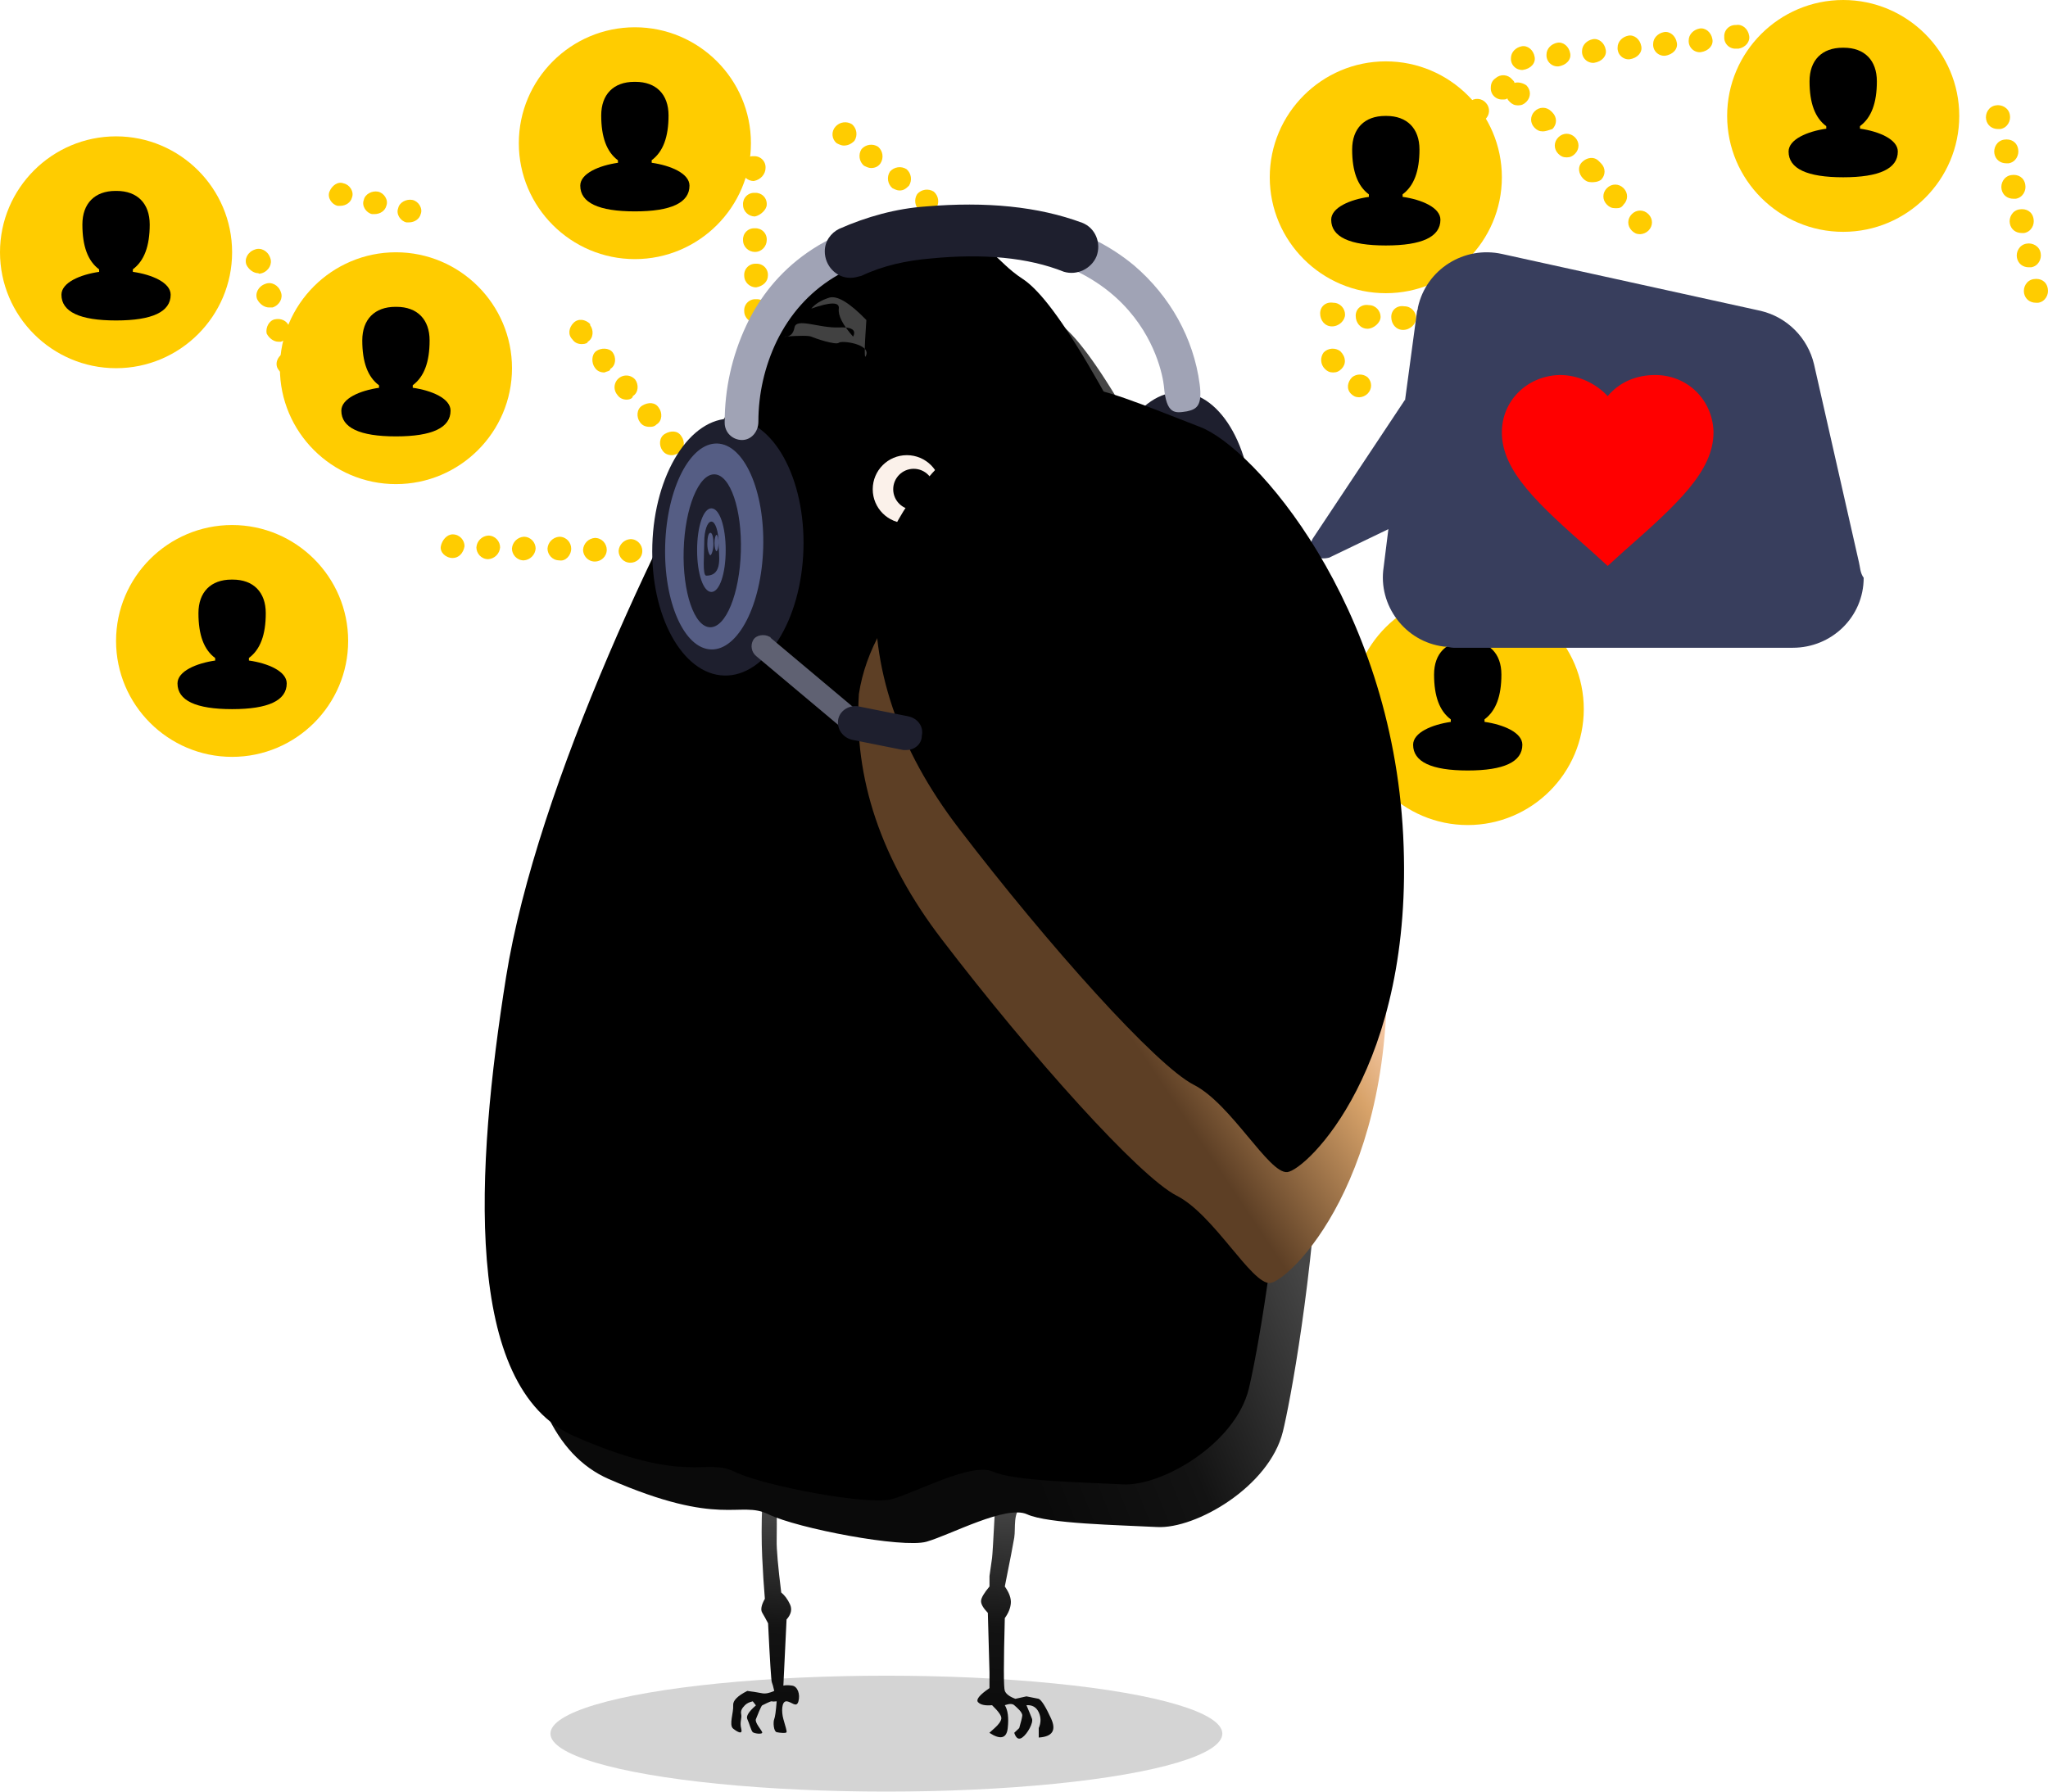<?xml version="1.0" encoding="UTF-8"?>
<svg width="240px" height="210px" viewBox="0 0 240 210" version="1.1" xmlns="http://www.w3.org/2000/svg" xmlns:xlink="http://www.w3.org/1999/xlink">
    <title>price_3</title>
    <defs>
        <linearGradient x1="51.466%" y1="3.553%" x2="49.553%" y2="98.487%" id="linearGradient-1">
            <stop stop-color="#454545" offset="0%"></stop>
            <stop stop-color="#131313" offset="52.914%"></stop>
            <stop stop-color="#0A0A0A" offset="100%"></stop>
        </linearGradient>
        <linearGradient x1="51.724%" y1="3.553%" x2="49.475%" y2="98.487%" id="linearGradient-2">
            <stop stop-color="#454545" offset="0%"></stop>
            <stop stop-color="#131313" offset="52.914%"></stop>
            <stop stop-color="#0A0A0A" offset="100%"></stop>
        </linearGradient>
        <linearGradient x1="62.852%" y1="29.055%" x2="32.68%" y2="46.655%" id="linearGradient-3">
            <stop stop-color="#454545" offset="0%"></stop>
            <stop stop-color="#131313" offset="52.914%"></stop>
            <stop stop-color="#0A0A0A" offset="100%"></stop>
        </linearGradient>
        <path d="M54.999,0.075 C50.825,-0.147 41.222,-0.892 31.264,15.744 C21.305,32.38 6.083,64.31 2.505,86.753 C-1.072,109.196 -2.614,134.858 10.551,140.601 C23.715,146.344 25.845,143.062 29.249,144.726 C32.652,146.39 44.979,148.734 47.775,147.94 C50.571,147.145 57.098,143.604 59.552,144.726 C62.005,145.848 70.283,145.98 74.805,146.221 C79.326,146.462 87.943,141.501 89.539,135.031 C91.135,128.562 100.69,76.541 86.53,46.145 C72.369,15.749 66.309,7.051 63.037,4.917 C59.765,2.784 59.173,0.297 54.999,0.075 Z" id="path-4"></path>
        <filter x="-11.7%" y="-7.4%" width="123.4%" height="114.9%" filterUnits="objectBoundingBox" id="filter-5">
            <feGaussianBlur stdDeviation="8.5" in="SourceAlpha" result="shadowBlurInner1"></feGaussianBlur>
            <feOffset dx="-4" dy="-5" in="shadowBlurInner1" result="shadowOffsetInner1"></feOffset>
            <feComposite in="shadowOffsetInner1" in2="SourceAlpha" operator="arithmetic" k2="-1" k3="1" result="shadowInnerInner1"></feComposite>
            <feColorMatrix values="0 0 0 0 1   0 0 0 0 1   0 0 0 0 1  0 0 0 0.196 0" type="matrix" in="shadowInnerInner1"></feColorMatrix>
        </filter>
        <linearGradient x1="64.143%" y1="27.894%" x2="36.923%" y2="54.372%" id="linearGradient-6">
            <stop stop-color="#FFD5B9" offset="0%"></stop>
            <stop stop-color="#D8A36A" offset="33.944%"></stop>
            <stop stop-color="#5D3F25" offset="100%"></stop>
        </linearGradient>
        <path d="M63.096,25.684 C60.651,26.111 55.222,26.863 48.114,33.931 C43.376,38.643 40.621,43.526 39.851,48.58 C39.228,58.46 42.45,68.023 49.518,77.271 C60.121,91.142 72.712,105.157 77.096,107.384 C81.48,109.611 85.879,117.814 88.047,117.618 C90.215,117.421 103.011,105.429 101.636,78.17 C100.26,50.911 84.22,32.734 77.846,30.281 C71.472,27.827 65.541,25.258 63.096,25.684 Z" id="path-7"></path>
        <filter x="-14.5%" y="-9.8%" width="129.0%" height="119.6%" filterUnits="objectBoundingBox" id="filter-8">
            <feGaussianBlur stdDeviation="2.5" in="SourceAlpha" result="shadowBlurInner1"></feGaussianBlur>
            <feOffset dx="2" dy="-13" in="shadowBlurInner1" result="shadowOffsetInner1"></feOffset>
            <feComposite in="shadowOffsetInner1" in2="SourceAlpha" operator="arithmetic" k2="-1" k3="1" result="shadowInnerInner1"></feComposite>
            <feColorMatrix values="0 0 0 0 0.4   0 0 0 0 0.263   0 0 0 0 0.142  0 0 0 1 0" type="matrix" in="shadowInnerInner1"></feColorMatrix>
        </filter>
    </defs>
    <g id="页面-1" stroke="none" stroke-width="1" fill="none" fill-rule="evenodd">
        <g id="画板备份-2" transform="translate(-1105, -2137)">
            <g id="编组-21" transform="translate(1082, 2137)">
                <g id="price_3" transform="translate(23, 0)">
                    <g id="ghosty_location" fill-rule="nonzero">
                        <g id="编组" transform="translate(28.8, 1.666)" fill="#FFCC00">
                            <path d="M9.807,20.799 C10.085,20.107 10.779,19.553 11.473,19.83 C12.168,19.968 12.723,20.799 12.445,21.492 C12.307,22.046 11.751,22.461 11.057,22.461 L10.779,22.461 C10.085,22.323 9.529,21.492 9.807,20.799 Z M60.079,48.642 C60.912,48.503 61.607,47.949 61.468,47.257 C61.493,46.882 61.354,46.515 61.088,46.25 C60.822,45.985 60.455,45.847 60.079,45.871 C59.704,45.847 59.336,45.985 59.07,46.25 C58.804,46.515 58.666,46.882 58.69,47.257 C58.69,48.088 59.385,48.642 60.079,48.642 L60.079,48.642 Z M59.94,40.331 C60.773,40.192 61.329,39.638 61.329,38.945 C61.354,38.571 61.215,38.204 60.949,37.939 C60.683,37.673 60.316,37.535 59.94,37.56 C59.565,37.535 59.197,37.673 58.931,37.939 C58.665,38.204 58.527,38.571 58.552,38.945 C58.552,39.776 59.246,40.331 59.94,40.331 L59.94,40.331 Z M14.806,23.431 L15.084,23.431 C15.778,23.431 16.334,23.016 16.473,22.461 C16.751,21.769 16.195,20.938 15.501,20.799 C14.806,20.661 13.973,21.076 13.834,21.769 C13.556,22.461 14.112,23.293 14.806,23.431 Z M59.801,36.175 C60.635,36.175 61.329,35.482 61.19,34.79 C61.215,34.415 61.077,34.048 60.811,33.783 C60.545,33.518 60.177,33.38 59.801,33.405 C59.426,33.38 59.058,33.518 58.792,33.783 C58.526,34.048 58.388,34.415 58.413,34.79 C58.413,35.621 59.107,36.175 59.801,36.175 L59.801,36.175 Z M23.139,37.56 C22.861,38.114 23,38.668 23.555,38.945 C23.694,39.084 23.833,39.084 24.111,39.084 C24.527,39.084 24.805,38.945 25.083,38.53 C25.361,37.976 25.222,37.422 24.666,37.145 C24.111,36.868 23.416,37.006 23.139,37.56 L23.139,37.56 Z M28.416,61.109 C27.672,61.162 27.081,61.752 27.027,62.494 C27.027,63.186 27.583,63.879 28.416,63.879 C29.16,63.826 29.751,63.236 29.805,62.494 C29.805,61.801 29.249,61.109 28.416,61.109 L28.416,61.109 Z M58.69,43.101 C58.69,43.932 59.385,44.486 60.079,44.486 C60.823,44.433 61.415,43.843 61.468,43.101 C61.493,42.727 61.354,42.36 61.088,42.094 C60.822,41.829 60.455,41.691 60.079,41.716 C59.704,41.691 59.336,41.829 59.07,42.094 C58.804,42.36 58.666,42.727 58.69,43.101 L58.69,43.101 Z M59.801,29.249 C59.426,29.224 59.058,29.362 58.792,29.627 C58.526,29.893 58.388,30.26 58.413,30.634 C58.413,31.465 59.107,32.019 59.801,32.019 C60.635,31.881 61.19,31.327 61.19,30.634 C61.215,30.26 61.077,29.893 60.811,29.627 C60.545,29.362 60.177,29.224 59.801,29.249 L59.801,29.249 Z M58.274,22.323 C58.274,23.154 58.968,23.708 59.662,23.708 C60.357,23.57 61.051,22.877 61.051,22.323 C61.076,21.949 60.938,21.582 60.672,21.316 C60.406,21.051 60.038,20.913 59.662,20.938 C59.287,20.913 58.919,21.051 58.653,21.316 C58.387,21.582 58.249,21.949 58.274,22.323 L58.274,22.323 Z M59.662,27.864 C60.496,27.864 61.051,27.171 61.051,26.479 C61.076,26.104 60.938,25.737 60.672,25.472 C60.406,25.207 60.038,25.069 59.662,25.093 C59.287,25.069 58.919,25.207 58.653,25.472 C58.387,25.737 58.249,26.104 58.274,26.479 C58.274,27.31 58.968,27.864 59.662,27.864 L59.662,27.864 Z M59.524,19.553 C60.357,19.414 60.912,18.721 60.912,18.029 C60.937,17.654 60.799,17.287 60.533,17.022 C60.267,16.757 59.899,16.619 59.524,16.644 C59.148,16.619 58.78,16.757 58.514,17.022 C58.248,17.287 58.11,17.654 58.135,18.029 L58.135,18.167 C58.135,18.998 58.829,19.553 59.524,19.553 Z M19.806,48.088 C20.084,47.534 19.945,46.98 19.389,46.703 C18.834,46.425 18.278,46.564 18,47.118 C17.723,47.672 17.862,48.226 18.417,48.503 C18.556,48.642 18.695,48.642 18.973,48.642 C19.25,48.642 19.667,48.365 19.806,48.088 Z M18.834,24.401 L19.111,24.401 C19.806,24.401 20.361,23.985 20.5,23.431 C20.778,22.739 20.222,21.907 19.528,21.769 C18.834,21.63 18,22.046 17.862,22.739 C17.584,23.431 18.139,24.262 18.834,24.401 Z M24.25,60.97 C23.555,60.97 23,61.663 22.861,62.355 C22.722,63.048 23.416,63.74 24.25,63.74 C24.944,63.74 25.5,63.186 25.638,62.355 C25.638,61.663 25.083,60.97 24.25,60.97 Z M1.891,30.357 C2.724,30.08 3.141,29.249 2.863,28.556 C2.585,27.725 1.752,27.31 1.058,27.587 C0.225,27.864 -0.192,28.695 0.086,29.387 C0.363,29.942 0.919,30.357 1.474,30.357 C1.613,30.496 1.752,30.357 1.891,30.357 Z M3.141,34.374 C3.974,34.097 4.391,33.266 4.113,32.573 C3.835,31.742 3.002,31.327 2.308,31.604 C1.474,31.881 1.058,32.712 1.336,33.405 C1.613,33.959 2.169,34.374 2.724,34.374 L3.141,34.374 Z M128.266,26.202 C128.544,26.202 128.822,26.063 129.238,25.786 C129.794,25.37 129.794,24.401 129.377,23.847 C129.143,23.564 128.802,23.389 128.435,23.362 C128.067,23.336 127.705,23.461 127.433,23.708 C127.016,23.985 126.877,24.401 126.877,24.816 C126.853,25.191 126.991,25.558 127.257,25.823 C127.523,26.088 127.891,26.226 128.266,26.202 L128.266,26.202 Z M6.752,46.287 C7.585,46.01 8.001,45.179 7.724,44.486 C7.446,43.655 6.613,43.239 5.918,43.517 C5.085,43.794 4.669,44.625 4.946,45.317 C5.224,45.871 5.78,46.287 6.335,46.287 L6.752,46.287 Z M4.113,38.391 C4.946,38.114 5.363,37.283 5.085,36.591 C4.807,35.898 4.113,35.621 3.419,35.759 C2.724,35.898 2.308,36.729 2.447,37.422 C2.724,37.976 3.28,38.391 3.835,38.391 L4.113,38.391 L4.113,38.391 Z M5.502,42.408 C6.335,42.131 6.752,41.3 6.474,40.608 C6.196,39.776 5.363,39.361 4.669,39.638 C3.835,39.915 3.419,40.746 3.696,41.439 C3.974,41.993 4.53,42.408 5.085,42.408 L5.502,42.408 Z M44.942,14.566 C45.22,14.566 45.497,14.427 45.636,14.289 C46.053,13.873 46.053,13.181 45.636,12.765 C45.22,12.35 44.525,12.35 44.109,12.765 C43.692,13.181 43.692,13.873 44.109,14.289 C44.386,14.427 44.664,14.566 44.942,14.566 Z M174.65,4.038 L174.928,4.038 C175.761,3.9 176.316,3.207 176.178,2.515 C176.039,1.683 175.344,1.129 174.65,1.268 C174.275,1.243 173.907,1.381 173.641,1.646 C173.375,1.912 173.236,2.279 173.261,2.653 C173.236,3.028 173.375,3.394 173.641,3.66 C173.907,3.925 174.275,4.063 174.65,4.038 L174.65,4.038 Z M182.843,3.207 L182.843,3.207 C183.816,3.069 184.371,2.376 184.232,1.683 C184.093,0.852 183.399,0.298 182.705,0.437 C182.01,0.575 181.455,1.129 181.455,1.822 C181.43,2.196 181.568,2.563 181.834,2.829 C182.1,3.094 182.468,3.232 182.843,3.207 L182.843,3.207 Z M187.01,2.792 C187.149,2.653 187.149,2.653 187.287,2.792 C188.121,2.653 188.676,1.96 188.537,1.268 C188.398,0.437 187.704,-0.117 187.01,0.021 C186.634,-0.004 186.266,0.134 186,0.4 C185.734,0.665 185.596,1.032 185.621,1.406 C185.596,1.781 185.734,2.148 186,2.413 C186.266,2.678 186.634,2.816 187.01,2.792 L187.01,2.792 Z M170.484,4.454 C171.456,4.315 172.011,3.623 171.872,2.93 C171.734,2.099 171.039,1.545 170.345,1.683 C169.65,1.822 169.095,2.376 169.095,3.069 C169.07,3.443 169.208,3.81 169.474,4.075 C169.74,4.341 170.108,4.479 170.484,4.454 L170.484,4.454 Z M207.841,22.877 C207.007,23.016 206.591,23.847 206.73,24.539 C206.869,25.232 207.424,25.647 208.118,25.647 L208.396,25.647 C209.229,25.509 209.646,24.678 209.507,23.985 C209.368,23.154 208.674,22.739 207.841,22.877 Z M209.507,31.05 C208.674,31.188 208.257,32.019 208.396,32.712 C208.535,33.405 209.091,33.82 209.785,33.82 L210.063,33.82 C210.896,33.682 211.313,32.85 211.174,32.158 C211.035,31.327 210.34,30.911 209.507,31.05 Z M208.674,26.894 C207.841,27.033 207.424,27.864 207.563,28.556 C207.702,29.249 208.257,29.665 208.952,29.665 L209.229,29.665 C210.063,29.526 210.479,28.695 210.34,28.002 C210.202,27.171 209.368,26.756 208.674,26.894 Z M131.46,36.868 C132.155,36.868 132.988,36.175 132.988,35.482 C132.988,34.79 132.432,34.097 131.599,34.097 C130.766,33.959 130.071,34.513 130.071,35.344 C130.071,36.175 130.627,36.868 131.46,36.868 Z M205.063,10.687 C204.23,10.826 203.813,11.657 203.952,12.35 C204.091,13.042 204.647,13.458 205.341,13.458 L205.619,13.458 C206.452,13.319 206.869,12.488 206.73,11.795 C206.591,10.964 205.758,10.549 205.063,10.687 Z M206.869,18.86 C206.035,18.998 205.619,19.83 205.758,20.522 C205.896,21.215 206.452,21.63 207.146,21.63 L207.424,21.63 C208.257,21.492 208.674,20.661 208.535,19.968 C208.396,19.137 207.702,18.721 206.869,18.86 Z M206.035,14.704 C205.202,14.843 204.785,15.674 204.924,16.367 C205.063,17.059 205.619,17.475 206.313,17.475 L206.591,17.475 C207.424,17.336 207.841,16.505 207.702,15.813 C207.563,14.981 206.869,14.566 206.035,14.704 Z M141.042,15.397 C141.32,15.397 141.598,15.258 141.876,14.981 C142.4,14.46 142.459,13.633 142.015,13.042 C141.598,12.488 140.626,12.488 140.07,12.904 C139.793,13.181 139.654,13.596 139.654,14.012 C139.654,14.704 140.209,15.397 141.042,15.397 L141.042,15.397 Z M166.317,4.869 L166.317,4.869 C167.29,4.731 167.845,4.038 167.706,3.346 C167.567,2.515 166.873,1.96 166.179,2.099 C165.484,2.238 164.929,2.792 164.929,3.484 C164.904,3.859 165.042,4.226 165.308,4.491 C165.574,4.756 165.942,4.894 166.317,4.869 L166.317,4.869 Z M144.237,12.765 C144.514,12.765 144.792,12.627 145.209,12.35 C145.493,12.116 145.668,11.776 145.694,11.41 C145.72,11.043 145.595,10.682 145.348,10.41 C145.113,10.127 144.772,9.952 144.405,9.926 C144.038,9.9 143.676,10.025 143.403,10.272 C142.987,10.549 142.848,10.964 142.848,11.38 C142.823,11.754 142.961,12.121 143.227,12.387 C143.493,12.652 143.861,12.79 144.237,12.765 Z M147.292,9.995 C147.57,9.995 147.708,9.995 147.847,9.856 C147.847,9.995 147.986,10.133 148.125,10.272 C148.403,10.549 148.681,10.687 149.097,10.687 C149.514,10.687 149.792,10.549 150.069,10.272 C150.625,9.718 150.625,8.887 150.069,8.332 C149.653,8.055 149.097,7.917 148.681,8.055 C148.681,7.917 148.542,7.778 148.403,7.64 C148.168,7.357 147.828,7.182 147.46,7.156 C147.093,7.129 146.731,7.254 146.459,7.501 C146.042,7.778 145.903,8.194 145.903,8.609 C145.878,8.984 146.017,9.351 146.283,9.616 C146.549,9.881 146.916,10.019 147.292,9.995 L147.292,9.995 Z M151.041,13.319 C151.319,13.596 151.597,13.735 152.013,13.735 C152.291,13.735 152.708,13.596 153.124,13.458 C153.68,12.904 153.68,12.072 153.124,11.518 L152.986,11.38 C152.43,10.826 151.597,10.826 151.041,11.38 C150.486,11.934 150.486,12.765 151.041,13.319 L151.041,13.319 Z M149.653,6.532 L149.653,6.532 C150.625,6.393 151.18,5.701 151.041,5.008 C150.903,4.177 150.208,3.623 149.514,3.761 C148.819,3.9 148.264,4.454 148.264,5.146 C148.239,5.521 148.377,5.888 148.643,6.153 C148.909,6.418 149.277,6.556 149.653,6.532 Z M139.931,34.513 C139.098,34.374 138.404,34.928 138.404,35.759 C138.404,36.591 138.959,37.283 139.793,37.283 C140.626,37.283 141.32,36.591 141.32,35.898 C141.32,35.205 140.765,34.513 139.931,34.513 Z M131.46,23.431 C131.738,23.431 132.016,23.293 132.432,23.016 C132.988,22.461 133.127,21.63 132.571,21.076 C132.016,20.522 131.182,20.384 130.627,20.938 C130.21,21.215 130.071,21.63 130.071,22.046 C130.047,22.42 130.185,22.787 130.451,23.053 C130.717,23.318 131.085,23.456 131.46,23.431 L131.46,23.431 Z M134.238,35.482 C134.238,36.313 134.793,37.006 135.626,37.006 C136.46,37.006 137.154,36.313 137.154,35.621 C137.154,34.928 136.599,34.236 135.765,34.236 C134.932,34.097 134.238,34.651 134.238,35.482 Z M134.654,20.799 C134.932,20.799 135.21,20.661 135.626,20.384 C135.999,20.062 136.17,19.567 136.077,19.084 C135.984,18.602 135.64,18.206 135.174,18.046 C134.709,17.885 134.193,17.984 133.821,18.306 C133.404,18.583 133.266,18.998 133.266,19.414 C133.241,19.788 133.379,20.155 133.645,20.421 C133.911,20.686 134.279,20.824 134.654,20.799 L134.654,20.799 Z M143.959,37.422 C144.792,37.56 145.486,36.729 145.486,36.036 C145.486,35.344 144.931,34.651 144.098,34.651 C143.264,34.513 142.57,35.067 142.57,35.898 C142.57,36.729 143.126,37.422 143.959,37.422 Z M162.151,5.285 L162.151,5.285 C163.123,5.146 163.679,4.454 163.54,3.761 C163.401,2.93 162.707,2.376 162.012,2.515 C161.318,2.653 160.763,3.207 160.763,3.9 C160.738,4.274 160.876,4.641 161.142,4.906 C161.408,5.172 161.776,5.31 162.151,5.285 Z M159.513,22.323 C159.79,22.6 160.068,22.739 160.485,22.739 C160.901,22.739 161.179,22.739 161.457,22.323 C162.012,21.769 162.012,20.938 161.457,20.384 C160.901,19.83 160.068,19.83 159.513,20.384 C158.957,20.938 158.957,21.769 159.513,22.323 Z M162.429,23.431 C161.874,23.985 161.874,24.816 162.429,25.37 C162.707,25.647 162.985,25.786 163.401,25.786 C163.765,25.77 164.111,25.622 164.373,25.37 C164.929,24.816 164.929,23.985 164.373,23.431 C163.818,22.877 162.985,22.877 162.429,23.431 L162.429,23.431 Z M160.763,35.621 C159.929,35.482 159.235,36.036 159.235,36.868 C159.235,37.699 159.79,38.391 160.624,38.391 C161.457,38.391 162.151,37.699 162.151,37.006 C162.151,36.313 161.596,35.621 160.763,35.621 Z M157.985,5.701 L157.985,5.701 C158.957,5.562 159.513,4.869 159.374,4.177 C159.235,3.346 158.541,2.792 157.846,2.93 C157.152,3.069 156.596,3.623 156.596,4.315 C156.571,4.69 156.71,5.057 156.976,5.322 C157.242,5.587 157.61,5.725 157.985,5.701 L157.985,5.701 Z M150.903,36.452 C150.903,37.283 151.458,37.976 152.291,37.976 C153.124,37.976 153.819,37.283 153.819,36.591 C153.819,35.898 153.263,35.205 152.43,35.205 C151.597,35.067 150.903,35.621 150.903,36.452 Z M153.819,14.427 C153.263,14.981 153.263,15.813 153.819,16.367 C154.097,16.644 154.374,16.782 154.791,16.782 C155.208,16.782 155.485,16.644 155.763,16.367 C156.319,15.813 156.319,14.981 155.763,14.427 C155.208,13.873 154.374,13.873 153.819,14.427 Z M153.819,6.116 L153.819,6.116 C154.791,5.978 155.346,5.285 155.208,4.592 C155.069,3.761 154.374,3.207 153.68,3.346 C152.986,3.484 152.43,4.038 152.43,4.731 C152.405,5.105 152.544,5.472 152.81,5.738 C153.076,6.003 153.443,6.141 153.819,6.116 L153.819,6.116 Z M156.596,35.344 C155.763,35.205 155.069,35.759 155.069,36.591 C155.069,37.422 155.624,38.114 156.457,38.114 C157.291,38.253 157.985,37.422 157.985,36.729 C157.985,36.036 157.43,35.344 156.596,35.344 Z M157.707,19.691 C157.985,19.691 158.402,19.691 158.818,19.414 C159.374,18.86 159.374,18.029 158.818,17.475 L158.541,17.198 C157.985,16.644 157.152,16.782 156.596,17.336 C156.041,17.89 156.18,18.721 156.735,19.276 C157.013,19.553 157.291,19.691 157.707,19.691 L157.707,19.691 Z M165.068,54.321 C164.373,53.906 163.54,54.183 163.123,54.875 C162.985,55.152 162.985,55.291 162.985,55.568 C162.96,55.942 163.098,56.309 163.364,56.574 C163.63,56.84 163.998,56.978 164.373,56.953 C164.929,56.953 165.345,56.676 165.623,56.26 C166.04,55.568 165.762,54.737 165.068,54.321 L165.068,54.321 Z M167.706,52.659 C168.123,51.966 167.845,51.135 167.151,50.72 C166.456,50.304 165.623,50.581 165.206,51.274 C165.068,51.551 165.068,51.689 165.068,51.966 C165.043,52.341 165.181,52.708 165.447,52.973 C165.713,53.238 166.081,53.376 166.456,53.351 C166.873,53.351 167.428,53.074 167.706,52.659 Z M171.595,64.433 C171.039,64.572 170.623,65.126 170.623,65.68 C170.598,66.054 170.736,66.421 171.002,66.686 C171.268,66.952 171.636,67.09 172.011,67.065 L172.567,67.065 C173.261,66.788 173.678,65.957 173.4,65.264 C173.122,64.572 172.289,64.156 171.595,64.433 L171.595,64.433 Z M169.095,46.98 C168.401,46.564 167.567,46.841 167.151,47.534 C167.012,47.811 167.012,47.949 167.012,48.226 C166.987,48.601 167.125,48.968 167.391,49.233 C167.657,49.498 168.025,49.636 168.401,49.611 C168.956,49.611 169.373,49.334 169.65,48.919 C170.067,48.226 169.789,47.395 169.095,46.98 L169.095,46.98 Z M143.126,54.183 C142.57,53.629 141.737,53.767 141.181,54.321 C140.626,54.875 140.765,55.706 141.32,56.26 C141.598,56.537 141.876,56.676 142.292,56.676 C142.709,56.676 142.987,56.399 143.264,56.26 C143.82,55.706 143.82,54.875 143.264,54.321 L143.126,54.183 Z M138.543,51.274 C137.987,51.828 137.848,52.659 138.404,53.213 C138.682,53.49 138.959,53.629 139.376,53.629 C139.74,53.612 140.085,53.465 140.348,53.213 C140.904,52.659 140.904,51.828 140.348,51.274 C139.819,50.857 139.072,50.857 138.543,51.274 Z M138.959,17.475 C139.515,16.921 139.515,16.09 138.959,15.535 C138.404,14.981 137.571,14.981 137.015,15.535 C136.599,15.813 136.46,16.228 136.46,16.644 C136.435,17.018 136.573,17.385 136.839,17.65 C137.105,17.916 137.473,18.054 137.848,18.029 C138.126,18.029 138.404,18.029 138.82,17.613 L138.959,17.475 L138.959,17.475 Z M146.042,57.092 C145.486,56.537 144.653,56.676 144.098,57.23 C143.542,57.784 143.681,58.615 144.237,59.169 C144.514,59.446 144.792,59.585 145.209,59.585 C145.625,59.585 146.042,59.446 146.181,59.169 C146.736,58.615 146.736,57.784 146.042,57.092 L146.042,57.092 Z M135.488,48.365 C134.932,48.919 134.793,49.75 135.349,50.304 C135.626,50.581 135.904,50.72 136.321,50.72 C136.737,50.72 137.154,50.581 137.293,50.304 C137.848,49.75 137.848,48.919 137.293,48.365 C136.763,47.948 136.017,47.948 135.488,48.365 L135.488,48.365 Z M148.125,37.699 C148.958,37.699 149.653,37.006 149.653,36.313 C149.653,35.621 149.097,34.928 148.264,34.928 C147.431,34.79 146.736,35.344 146.736,36.175 C146.736,37.006 147.292,37.699 148.125,37.699 Z M123.064,69.784 C123.342,68.953 122.925,68.261 122.231,67.984 C121.537,67.707 120.842,68.122 120.565,68.815 C120.287,69.507 120.703,70.339 121.398,70.616 L121.814,70.616 C122.509,70.616 122.925,70.2 123.064,69.784 L123.064,69.784 Z M127.092,71.031 C127.369,70.2 126.953,69.507 126.258,69.23 L126.12,69.23 C125.425,69.092 124.592,69.507 124.453,70.2 C124.314,70.893 124.731,71.724 125.425,71.862 L125.842,71.862 C126.397,71.862 126.953,71.447 127.092,71.031 L127.092,71.031 Z M115.149,67.153 C115.426,66.321 115.01,65.629 114.315,65.352 L114.176,65.352 C113.482,65.213 112.649,65.629 112.51,66.321 C112.371,67.014 112.788,67.845 113.482,67.984 L113.899,67.984 C114.454,67.984 115.01,67.568 115.149,67.153 L115.149,67.153 Z M129.655,42.547 C129.099,43.101 128.96,43.932 129.516,44.486 C129.794,44.763 130.071,44.902 130.488,44.902 C130.852,44.886 131.197,44.738 131.46,44.486 C132.016,43.932 132.016,43.101 131.46,42.547 C130.931,42.131 130.184,42.131 129.655,42.547 L129.655,42.547 Z M51.052,49.473 C50.636,48.78 49.802,48.78 49.108,49.196 C48.414,49.611 48.414,50.581 48.83,51.135 C49.108,51.551 49.525,51.689 49.941,51.689 C50.219,51.689 50.497,51.551 50.775,51.412 C51.469,50.997 51.469,50.027 51.052,49.473 L51.052,49.473 Z M44.664,45.179 C44.942,45.179 45.359,45.04 45.359,44.763 C46.053,44.348 46.053,43.378 45.636,42.824 C45.314,42.453 44.817,42.281 44.334,42.374 C43.85,42.467 43.453,42.811 43.292,43.275 C43.131,43.739 43.231,44.254 43.553,44.625 C43.831,45.04 44.248,45.179 44.664,45.179 L44.664,45.179 Z M36.748,61.247 C36.005,61.3 35.413,61.89 35.36,62.632 C35.36,63.325 35.915,64.018 36.748,64.018 C37.443,64.156 38.137,63.463 38.137,62.632 C38.137,61.94 37.582,61.247 36.748,61.247 L36.748,61.247 Z M40.081,38.391 C40.776,37.976 40.776,37.006 40.359,36.452 L40.359,36.313 C39.804,35.759 38.97,35.621 38.415,36.175 C37.859,36.729 37.72,37.56 38.276,38.114 C38.554,38.53 38.97,38.668 39.387,38.668 C39.804,38.668 40.081,38.53 40.081,38.391 L40.081,38.391 Z M32.582,61.247 C31.838,61.3 31.247,61.89 31.193,62.632 C31.193,63.325 31.749,64.018 32.582,64.018 C33.326,63.964 33.918,63.374 33.971,62.632 C33.971,61.94 33.415,61.247 32.582,61.247 Z M42.998,39.638 C42.581,39.084 41.609,39.084 41.053,39.499 C40.498,39.915 40.498,40.885 40.915,41.439 C41.192,41.854 41.609,41.993 42.026,41.993 C42.303,41.854 42.72,41.854 42.72,41.577 C43.414,41.162 43.414,40.192 42.998,39.638 Z M45.081,61.524 C44.337,61.577 43.745,62.167 43.692,62.909 C43.692,63.602 44.248,64.295 45.081,64.295 C45.775,64.295 46.47,63.74 46.47,62.909 C46.47,62.217 45.914,61.524 45.081,61.524 Z M40.915,61.386 C40.171,61.439 39.579,62.029 39.526,62.771 C39.526,63.463 40.081,64.156 40.915,64.156 C41.609,64.156 42.303,63.602 42.303,62.771 C42.303,62.078 41.748,61.386 40.915,61.386 L40.915,61.386 Z M48.414,46.148 C47.997,45.456 47.164,45.456 46.47,45.871 C45.775,46.287 45.775,47.257 46.192,47.811 C46.47,48.226 46.886,48.365 47.303,48.365 C47.58,48.365 47.858,48.365 48.136,48.088 C48.83,47.672 48.83,46.703 48.414,46.148 L48.414,46.148 Z M128.266,39.499 C127.674,39.056 126.845,39.115 126.322,39.638 C125.877,40.229 125.936,41.056 126.461,41.577 C126.738,41.854 127.016,41.993 127.433,41.993 C127.849,41.993 128.127,41.854 128.405,41.577 C128.96,41.023 128.96,40.192 128.266,39.499 Z M127.433,33.82 C126.6,33.682 125.905,34.236 125.905,35.067 C125.905,35.898 126.461,36.591 127.294,36.591 C128.127,36.591 128.822,35.898 128.822,35.205 C128.822,34.513 128.266,33.82 127.433,33.82 Z M69.106,13.181 C68.858,13.452 68.733,13.814 68.759,14.18 C68.786,14.546 68.961,14.886 69.245,15.12 C69.523,15.258 69.8,15.397 70.078,15.397 C70.495,15.397 70.911,15.258 71.328,14.843 C71.731,14.217 71.613,13.391 71.05,12.904 C70.423,12.501 69.595,12.619 69.106,13.181 L69.106,13.181 Z M76.605,54.46 C76.188,54.737 75.911,55.152 75.911,55.706 C75.886,56.081 76.024,56.448 76.29,56.713 C76.556,56.978 76.924,57.116 77.299,57.092 C77.577,57.092 77.716,57.092 77.994,56.953 C78.688,56.537 78.966,55.706 78.549,55.014 C78.133,54.321 77.299,54.044 76.605,54.46 Z M80.91,22.739 C81.314,22.113 81.195,21.287 80.632,20.799 C80.005,20.397 79.177,20.515 78.688,21.076 C78.285,21.702 78.403,22.528 78.966,23.016 C79.244,23.154 79.521,23.293 79.799,23.293 C80.216,23.293 80.632,23.016 80.91,22.739 L80.91,22.739 Z M77.716,20.107 C78.12,19.481 78.001,18.655 77.438,18.167 C76.811,17.765 75.983,17.883 75.494,18.444 C75.09,19.07 75.209,19.896 75.772,20.384 C76.05,20.522 76.327,20.661 76.605,20.661 C77.022,20.661 77.299,20.522 77.716,20.107 L77.716,20.107 Z M73.272,18.029 C73.689,18.029 74.105,17.89 74.383,17.475 C74.787,16.849 74.668,16.023 74.105,15.535 C73.478,15.133 72.65,15.251 72.161,15.813 C71.758,16.438 71.876,17.264 72.439,17.752 C72.717,17.89 72.994,18.029 73.272,18.029 L73.272,18.029 Z M72.855,56.399 C72.439,56.676 72.161,57.092 72.161,57.646 C72.136,58.02 72.275,58.387 72.541,58.652 C72.807,58.918 73.174,59.056 73.55,59.031 C73.828,59.031 74.105,59.031 74.244,58.892 C74.939,58.477 75.216,57.646 74.8,56.953 C74.383,56.26 73.55,55.983 72.855,56.399 L72.855,56.399 Z M80.355,52.52 C79.938,52.797 79.66,53.213 79.66,53.767 C79.635,54.141 79.774,54.508 80.04,54.774 C80.306,55.039 80.674,55.177 81.049,55.152 C81.188,55.152 81.466,55.152 81.743,55.014 C82.438,54.598 82.716,53.767 82.299,53.074 C81.882,52.382 81.049,52.105 80.355,52.52 L80.355,52.52 Z" id="形状"></path>
                        </g>
                        <g id="A" transform="translate(74.4, 16.784) scale(-1, 1) rotate(-180) translate(-74.4, -16.784) translate(60.8, 3.197)">
                            <path d="M27.2,13.587 C27.2,21.074 21.094,27.174 13.6,27.174 C6.106,27.174 0,21.074 0,13.587 C0,6.1 6.106,0 13.6,0 L13.6,0 C21.094,0 27.2,6.1 27.2,13.587 Z" id="路径" fill="#FFCC00"></path>
                            <g id="编组" transform="translate(13.6, 13.187) rotate(-180) translate(-13.6, -13.187) translate(7.2, 5.595)" fill="#000000">
                                <path d="M8.381,9.489 L8.387,9.194 C9.704,8.216 10.345,6.49 10.345,3.935 C10.345,1.471 8.895,0 6.466,0 L6.334,0 C3.907,0 2.455,1.471 2.455,3.935 C2.455,6.478 3.101,8.203 4.431,9.188 L4.431,9.486 C2.218,9.802 0,10.737 0,12.168 C0,14.171 2.152,15.185 6.4,15.185 C10.648,15.185 12.8,14.171 12.8,12.168 C12.8,10.74 10.588,9.805 8.381,9.489 Z" id="路径"></path>
                            </g>
                        </g>
                        <g id="A" transform="translate(46.4, 43.158) scale(-1, 1) rotate(-180) translate(-46.4, -43.158) translate(32.8, 29.571)">
                            <path d="M27.2,13.587 C27.2,21.074 21.094,27.174 13.6,27.174 C6.106,27.174 0,21.074 0,13.587 C0,6.1 6.106,0 13.6,0 L13.6,0 C21.094,0 27.2,6.1 27.2,13.587 Z" id="路径" fill="#FFCC00"></path>
                            <g id="编组" transform="translate(13.6, 13.187) rotate(-180) translate(-13.6, -13.187) translate(7.2, 5.595)" fill="#000000">
                                <path d="M8.381,9.489 L8.387,9.194 C9.704,8.216 10.345,6.49 10.345,3.935 C10.345,1.471 8.895,0 6.466,0 L6.334,0 C3.907,0 2.455,1.471 2.455,3.935 C2.455,6.478 3.101,8.203 4.431,9.188 L4.431,9.486 C2.218,9.802 0,10.737 0,12.168 C0,14.171 2.152,15.185 6.4,15.185 C10.648,15.185 12.8,14.171 12.8,12.168 C12.8,10.74 10.588,9.805 8.381,9.489 Z" id="路径"></path>
                            </g>
                        </g>
                        <g id="A" transform="translate(13.6, 29.571) scale(-1, 1) rotate(-180) translate(-13.6, -29.571) translate(0, 15.985)">
                            <path d="M27.2,13.587 C27.2,21.074 21.094,27.174 13.6,27.174 C6.106,27.174 0,21.074 0,13.587 C0,6.1 6.106,0 13.6,0 L13.6,0 C21.094,0 27.2,6.1 27.2,13.587 Z" id="路径" fill="#FFCC00"></path>
                            <g id="编组" transform="translate(13.6, 13.187) rotate(-180) translate(-13.6, -13.187) translate(7.2, 5.595)" fill="#000000">
                                <path d="M8.381,9.489 L8.387,9.194 C9.704,8.216 10.345,6.49 10.345,3.935 C10.345,1.471 8.895,0 6.466,0 L6.334,0 C3.907,0 2.455,1.471 2.455,3.935 C2.455,6.478 3.101,8.203 4.431,9.188 L4.431,9.486 C2.218,9.802 0,10.737 0,12.168 C0,14.171 2.152,15.185 6.4,15.185 C10.648,15.185 12.8,14.171 12.8,12.168 C12.8,10.74 10.588,9.805 8.381,9.489 Z" id="路径"></path>
                            </g>
                        </g>
                        <g id="A" transform="translate(27.2, 75.128) scale(-1, 1) rotate(-180) translate(-27.2, -75.128) translate(13.6, 61.541)">
                            <path d="M27.2,13.587 C27.2,21.074 21.094,27.174 13.6,27.174 C6.106,27.174 0,21.074 0,13.587 C0,6.1 6.106,0 13.6,0 L13.6,0 C21.094,0 27.2,6.1 27.2,13.587 Z" id="路径" fill="#FFCC00"></path>
                            <g id="编组" transform="translate(13.6, 13.187) rotate(-180) translate(-13.6, -13.187) translate(7.2, 5.595)" fill="#000000">
                                <path d="M8.381,9.489 L8.387,9.194 C9.704,8.216 10.345,6.49 10.345,3.935 C10.345,1.471 8.895,0 6.466,0 L6.334,0 C3.907,0 2.455,1.471 2.455,3.935 C2.455,6.478 3.101,8.203 4.431,9.188 L4.431,9.486 C2.218,9.802 0,10.737 0,12.168 C0,14.171 2.152,15.185 6.4,15.185 C10.648,15.185 12.8,14.171 12.8,12.168 C12.8,10.74 10.588,9.805 8.381,9.489 Z" id="路径"></path>
                            </g>
                        </g>
                        <g id="A" transform="translate(172, 83.12) scale(-1, 1) rotate(-180) translate(-172, -83.12) translate(158.4, 69.533)">
                            <path d="M27.2,13.587 C27.2,21.074 21.094,27.174 13.6,27.174 C6.106,27.174 0,21.074 0,13.587 C0,6.1 6.106,0 13.6,0 L13.6,0 C21.094,0 27.2,6.1 27.2,13.587 Z" id="路径" fill="#FFCC00"></path>
                            <g id="编组" transform="translate(13.6, 13.987) rotate(-180) translate(-13.6, -13.987) translate(7.2, 6.394)" fill="#000000">
                                <path d="M8.381,9.489 L8.387,9.194 C9.704,8.216 10.345,6.49 10.345,3.935 C10.345,1.471 8.895,0 6.466,0 L6.334,0 C3.907,0 2.455,1.471 2.455,3.935 C2.455,6.478 3.101,8.203 4.431,9.188 L4.431,9.486 C2.218,9.802 0,10.737 0,12.168 C0,14.171 2.152,15.185 6.4,15.185 C10.648,15.185 12.8,14.171 12.8,12.168 C12.8,10.74 10.588,9.805 8.381,9.489 Z" id="路径"></path>
                            </g>
                        </g>
                        <g id="A" transform="translate(190.4, 49.552) scale(-1, 1) rotate(-180) translate(-190.4, -49.552) translate(176.8, 35.965)">
                            <path d="M27.2,13.587 C27.2,21.074 21.094,27.174 13.6,27.174 C6.106,27.174 0,21.074 0,13.587 C0,6.1 6.106,0 13.6,0 L13.6,0 C21.094,0 27.2,6.1 27.2,13.587 Z" id="路径" fill="#FFCC00"></path>
                            <path d="M20.122,15.805 C20.122,19.548 17.069,22.46 13.322,22.46 C9.714,22.46 6.8,19.41 6.661,15.805 C6.661,12.062 5.135,5.407 8.882,5.407 C25.396,5.407 20.122,12.062 20.122,15.805 M11.935,11.923 C10.547,11.923 9.437,13.448 9.437,15.389 C9.437,17.33 10.547,18.855 11.935,18.855 C13.322,18.855 14.433,17.33 14.433,15.389 C14.433,13.448 13.322,11.923 11.935,11.923 L11.935,11.923 L11.935,11.923 Z M17.763,13.032 C16.653,13.032 15.82,14.28 15.82,15.805 C15.82,17.33 16.653,18.578 17.763,18.578 C18.873,18.578 19.706,17.33 19.706,15.805 C19.706,14.28 18.873,13.032 17.763,13.032" id="形状" fill="#323232"></path>
                        </g>
                        <g id="A" transform="translate(162.4, 20.78) scale(-1, 1) rotate(-180) translate(-162.4, -20.78) translate(148.8, 7.193)">
                            <path d="M27.2,13.587 C27.2,21.074 21.094,27.174 13.6,27.174 C6.106,27.174 0,21.074 0,13.587 C0,6.1 6.106,0 13.6,0 L13.6,0 C21.094,0 27.2,6.1 27.2,13.587 Z" id="路径" fill="#FFCC00"></path>
                            <g id="编组" transform="translate(13.6, 13.187) rotate(-180) translate(-13.6, -13.187) translate(7.2, 5.595)" fill="#000000">
                                <path d="M8.381,9.489 L8.387,9.194 C9.704,8.216 10.345,6.49 10.345,3.935 C10.345,1.471 8.895,0 6.466,0 L6.334,0 C3.907,0 2.455,1.471 2.455,3.935 C2.455,6.478 3.101,8.203 4.431,9.188 L4.431,9.486 C2.218,9.802 0,10.737 0,12.168 C0,14.171 2.152,15.185 6.4,15.185 C10.648,15.185 12.8,14.171 12.8,12.168 C12.8,10.74 10.588,9.805 8.381,9.489 Z" id="路径"></path>
                            </g>
                        </g>
                        <g id="A" transform="translate(216, 13.587) scale(-1, 1) rotate(-180) translate(-216, -13.587) translate(202.4, 0)">
                            <path d="M27.2,13.587 C27.2,21.074 21.094,27.174 13.6,27.174 C6.106,27.174 0,21.074 0,13.587 C0,6.1 6.106,0 13.6,0 L13.6,0 C21.094,0 27.2,6.1 27.2,13.587 Z" id="路径" fill="#FFCC00"></path>
                            <g id="编组" transform="translate(13.6, 13.987) rotate(-180) translate(-13.6, -13.987) translate(7.2, 6.394)" fill="#000000">
                                <path d="M8.381,9.489 L8.387,9.194 C9.704,8.216 10.345,6.49 10.345,3.935 C10.345,1.471 8.895,0 6.466,0 L6.334,0 C3.907,0 2.455,1.471 2.455,3.935 C2.455,6.478 3.101,8.203 4.431,9.188 L4.431,9.486 C2.218,9.802 0,10.737 0,12.168 C0,14.171 2.152,15.185 6.4,15.185 C10.648,15.185 12.8,14.171 12.8,12.168 C12.8,10.74 10.588,9.805 8.381,9.489 Z" id="路径"></path>
                            </g>
                        </g>
                    </g>
                    <g id="编组-15" transform="translate(60.8, 23.977)">
                        <g id="编组-14" transform="translate(92.8, 5.595)" fill-rule="nonzero">
                            <path d="M64.246,36.344 L58.981,13.125 C58.246,10.025 55.834,7.605 52.746,6.868 L22.402,0.194 C17.969,-0.779 13.535,2.002 12.565,6.451 C12.565,6.729 12.427,6.868 12.427,7.146 L11.041,17.435 L11.041,17.296 L0.234,33.564 C-0.182,34.259 -0.043,35.232 0.649,35.649 C1.065,35.927 1.619,35.927 2.174,35.788 L9.101,32.451 L8.547,36.901 C7.854,41.35 11.041,45.66 15.613,46.216 C16.029,46.216 16.445,46.355 16.722,46.355 L56.487,46.355 C61.059,46.355 64.8,42.74 64.8,38.152 C64.384,37.596 64.384,36.901 64.246,36.344 L64.246,36.344 L64.246,36.344 Z" id="路径" fill="#383E5D"></path>
                            <path d="M34.8,36.765 L32.989,35.117 C26.58,29.488 22.4,25.644 22.4,21.113 C22.4,17.407 25.326,14.523 29.088,14.386 L29.088,14.386 L29.227,14.386 C31.317,14.386 33.407,15.347 34.8,16.857 C36.193,15.21 38.144,14.386 40.373,14.386 C44.135,14.386 47.061,17.269 47.2,20.976 L47.2,21.113 C47.2,25.644 43.02,29.488 36.611,35.117 L34.8,36.765 L34.8,36.765 Z" id="路径" fill="#FF0000"></path>
                        </g>
                        <g id="编组-18" transform="translate(0, 8.792)">
                            <ellipse id="椭圆形" fill="#D4D4D4" cx="43.073" cy="170.438" rx="39.368" ry="6.793"></ellipse>
                            <g id="编组-6">
                                <path d="M28.518,143.669 C28.435,145.862 28.435,147.868 28.518,149.687 C28.602,151.507 28.706,153.154 28.832,154.629 C28.418,155.367 28.314,155.909 28.518,156.255 C28.723,156.601 28.953,157.017 29.209,157.503 C29.425,161.923 29.572,164.226 29.649,164.411 C29.726,164.596 29.82,164.936 29.931,165.432 C29.359,165.689 28.888,165.781 28.518,165.706 C28.149,165.632 27.568,165.54 26.776,165.432 C25.627,166.008 25.075,166.572 25.119,167.125 C25.184,167.955 24.592,169.437 25.119,169.853 C25.645,170.27 26.265,170.595 26.063,169.853 C25.861,169.112 26.158,168.628 26.063,168.187 C25.968,167.745 26.153,167.466 26.479,167.125 C26.696,166.898 27.008,166.74 27.415,166.65 L27.785,167.125 C26.948,167.852 26.612,168.388 26.776,168.733 C27.024,169.249 27.216,170.094 27.415,170.267 C27.613,170.44 28.623,170.559 28.518,170.267 C28.413,169.975 27.628,169.137 27.785,168.733 C27.942,168.328 28.411,167.162 28.518,167.125 C28.625,167.089 29.504,166.601 29.649,166.65 C29.745,166.683 29.935,166.683 30.217,166.65 C30.128,167.794 30.033,168.488 29.931,168.733 C29.778,169.099 29.861,170.184 30.217,170.267 C30.573,170.35 31.334,170.417 31.375,170.267 C31.416,170.117 31.245,169.595 31.002,168.733 C30.759,167.87 30.787,166.615 31.375,166.65 C31.963,166.685 32.536,167.474 32.766,166.65 C32.996,165.826 32.676,164.902 32.034,164.81 C31.606,164.748 31.262,164.748 31.002,164.81 L31.375,157.057 C31.914,156.457 32.048,155.864 31.775,155.277 C31.503,154.689 31.161,154.228 30.749,153.893 C30.375,150.859 30.198,148.831 30.217,147.809 C30.236,146.788 30.236,145.252 30.217,143.202 L28.518,143.669 Z" id="路径-28" fill="url(#linearGradient-1)"></path>
                                <path d="M54.46,143.021 L55.759,144.847 C55.604,147.843 55.503,149.508 55.458,149.843 C55.413,150.178 55.312,150.885 55.156,151.965 L55.156,153.19 C54.51,153.962 54.18,154.529 54.167,154.89 C54.154,155.252 54.419,155.717 54.963,156.283 L55.156,163.236 L55.156,165.101 C53.975,165.908 53.531,166.462 53.825,166.762 C54.119,167.063 54.664,167.176 55.458,167.104 C56.228,167.844 56.589,168.37 56.542,168.682 C56.494,168.995 56.233,169.362 55.759,169.786 L55.142,170.342 C56.446,171.186 57.163,171.001 57.295,169.786 C57.426,168.571 57.311,167.677 56.951,167.104 C57.478,166.917 57.847,166.917 58.056,167.104 C58.371,167.384 59.036,167.936 58.996,168.326 C58.969,168.586 58.85,169.073 58.64,169.786 L58.056,170.342 C58.274,171.001 58.587,171.185 58.996,170.894 C59.609,170.457 60.317,169.17 60.135,168.682 C60.013,168.357 59.798,167.831 59.487,167.104 C60.169,167.06 60.649,167.337 60.927,167.933 C61.205,168.53 61.205,169.147 60.927,169.786 L60.927,170.894 C62.522,170.796 63.006,170.059 62.38,168.682 C61.753,167.306 61.269,166.531 60.927,166.356 L59.487,166.07 L58.191,166.356 C57.509,166.106 57.095,165.794 56.951,165.421 C56.807,165.049 56.807,162.206 56.951,156.894 C57.375,156.311 57.61,155.731 57.656,155.152 C57.703,154.574 57.468,153.92 56.951,153.19 C57.565,150.128 57.933,148.223 58.056,147.476 C58.241,146.354 57.863,144.434 58.996,143.768 C59.751,143.324 59.915,143.02 59.487,142.856 L54.46,143.021 Z" id="路径-29" fill="url(#linearGradient-2)"></path>
                                <ellipse id="椭圆形" fill="#1E1F2E" fill-rule="nonzero" transform="translate(77.101, 28.254) rotate(-88.31) translate(-77.101, -28.254) " cx="77.101" cy="28.254" rx="15.063" ry="8.858"></ellipse>
                                <g id="编组-5">
                                    <g id="路径-24">
                                        <use fill="url(#linearGradient-3)" fill-rule="evenodd" xlink:href="#path-4"></use>
                                        <use fill="black" fill-opacity="1" filter="url(#filter-5)" xlink:href="#path-4"></use>
                                    </g>
                                    <ellipse id="椭圆形" fill="#FBF1EA" cx="45.473" cy="24.579" rx="4" ry="3.996"></ellipse>
                                    <ellipse id="椭圆形" fill="#000000" cx="46.273" cy="24.579" rx="2.4" ry="2.398"></ellipse>
                                    <ellipse id="椭圆形" fill="#FBF1EA" cx="69.473" cy="23.78" rx="4" ry="3.996"></ellipse>
                                    <ellipse id="椭圆形" fill="#000000" cx="69.473" cy="23.78" rx="2.4" ry="2.398"></ellipse>
                                    <g id="路径-25">
                                        <use fill="url(#linearGradient-6)" fill-rule="evenodd" xlink:href="#path-7"></use>
                                        <use fill="black" fill-opacity="1" filter="url(#filter-8)" xlink:href="#path-7"></use>
                                    </g>
                                    <path d="M61.041,42.788 C63.418,43.355 64.535,44.192 64.393,45.298 C64.181,46.959 61.86,45.187 61.594,44.392 C61.417,43.862 61.233,43.327 61.041,42.788 Z" id="路径-26" fill="#000000"></path>
                                    <path d="M77.917,38.992 C79.697,39.416 80.535,40.044 80.428,40.875 C80.269,42.121 78.529,40.792 78.331,40.195 C78.198,39.797 78.06,39.396 77.917,38.992 Z" id="路径-26" fill="#000000" transform="translate(79.177, 40.191) scale(-1, 1) rotate(60) translate(-79.177, -40.191) "></path>
                                    <path d="M40.727,4.741 C38.745,2.698 37.287,1.826 36.352,2.128 C35.416,2.43 34.722,2.856 34.27,3.406 C36.528,2.61 37.604,2.61 37.498,3.406 C37.392,4.201 37.95,5.297 39.173,6.691 C39.577,5.904 39.019,5.544 37.498,5.611 C35.218,5.713 32.52,4.443 32.307,5.611 C32.165,6.39 31.749,6.75 31.059,6.691 C32.915,6.561 33.986,6.561 34.27,6.691 C34.696,6.887 37.16,7.713 37.498,7.408 C37.837,7.103 41.103,7.552 40.727,8.802 C40.476,9.636 40.476,8.282 40.727,4.741 Z" id="路径-27" fill="#414141"></path>
                                </g>
                            </g>
                        </g>
                        <g id="编组-13" transform="translate(15.2, 0)" fill-rule="nonzero">
                            <ellipse id="椭圆形" fill="#1E1F2E" transform="translate(9.299, 40.149) rotate(-88.31) translate(-9.299, -40.149) " cx="9.299" cy="40.149" rx="15.063" ry="8.858"></ellipse>
                            <ellipse id="椭圆形" fill="#555D84" transform="translate(7.694, 40.078) rotate(-88.31) translate(-7.694, -40.078) " cx="7.694" cy="40.078" rx="12.074" ry="5.746"></ellipse>
                            <ellipse id="椭圆形" fill="#1E1F2E" transform="translate(7.469, 40.585) rotate(-88.31) translate(-7.469, -40.585) " cx="7.469" cy="40.585" rx="8.966" ry="3.352"></ellipse>
                            <path d="M9.043,40.508 C9.043,37.759 8.325,35.607 7.367,35.607 C6.41,35.607 5.692,37.759 5.692,40.508 C5.692,43.258 6.41,45.409 7.367,45.409 C8.325,45.409 9.043,43.258 9.043,40.508 Z" id="路径" fill="#555D84"></path>
                            <path d="M8.205,39.671 C8.205,38.356 7.846,37.161 7.367,37.161 C6.888,37.161 6.529,38.237 6.529,39.552 L6.529,39.671 C6.529,40.986 6.29,43.497 6.769,43.497 C8.804,43.497 8.205,40.986 8.205,39.671 Z M7.248,41.106 C7.128,41.106 6.888,40.508 6.888,39.791 C6.888,39.074 7.008,38.476 7.248,38.476 C7.487,38.476 7.607,39.074 7.607,39.791 C7.607,40.508 7.367,41.106 7.248,41.106 L7.248,41.106 Z M7.966,40.628 C7.846,40.628 7.726,40.149 7.726,39.671 C7.726,39.193 7.846,38.715 7.966,38.715 C8.085,38.715 8.205,39.193 8.205,39.671 C8.205,40.149 8.085,40.628 7.966,40.628 L7.966,40.628 Z" id="形状" fill="#1E1F2E"></path>
                            <path d="M63.096,24.238 C61.714,24.449 60.673,24.687 60.393,21.262 C60.153,19.11 57.161,3.091 32.144,5.363 C23.885,6.08 18.14,9.666 15.028,16.002 C13.591,18.99 12.873,22.218 12.873,25.446 C12.873,26.641 12.035,27.597 10.958,27.597 C9.881,27.597 8.923,26.761 8.923,25.565 C8.923,21.62 9.761,17.795 11.437,14.209 C13.951,8.829 19.576,2.255 31.905,1.179 C42.678,0.222 51.056,2.255 56.922,7.156 C61.111,10.742 63.864,15.643 64.582,21.023 C64.941,23.653 64.174,23.999 63.096,24.238 Z" id="路径" fill="#A0A3B5"></path>
                            <path d="M23.646,8.59 C21.97,8.59 20.654,7.156 20.654,5.482 C20.654,4.287 21.372,3.33 22.329,2.852 C25.561,1.418 29.032,0.461 32.503,0.222 C39.566,-0.375 45.67,0.222 50.817,2.135 C52.373,2.733 53.091,4.526 52.493,6.08 C51.894,7.514 50.219,8.351 48.662,7.873 L48.662,7.873 C44.473,6.199 39.206,5.721 33.102,6.319 C30.229,6.558 27.476,7.156 24.963,8.351 C24.484,8.471 24.125,8.59 23.646,8.59 L23.646,8.59 L23.646,8.59 Z" id="路径" fill="#1E1F2E"></path>
                            <path d="M24.723,62.743 C24.364,62.743 24.125,62.623 23.885,62.384 L12.634,52.94 C12.058,52.479 11.905,51.666 12.275,51.028 C12.634,50.43 13.591,50.311 14.19,50.669 C14.19,50.669 14.31,50.669 14.31,50.789 L14.31,50.789 L25.561,60.233 C26.16,60.711 26.16,61.548 25.681,62.145 L25.681,62.145 C25.441,62.504 25.082,62.743 24.723,62.743 L24.723,62.743 L24.723,62.743 Z" id="路径" fill="#5F6172"></path>
                            <path d="M30.229,63.938 L29.87,63.938 L23.885,62.743 C22.808,62.504 22.09,61.548 22.21,60.472 C22.329,59.396 23.407,58.678 24.484,58.798 L24.484,58.798 L30.469,59.993 C31.546,60.233 32.264,61.189 32.025,62.265 C32.025,63.221 31.187,63.938 30.229,63.938 L30.229,63.938 Z" id="路径" fill="#1E1F2E"></path>
                        </g>
                    </g>
                </g>
            </g>
        </g>
    </g>
</svg>